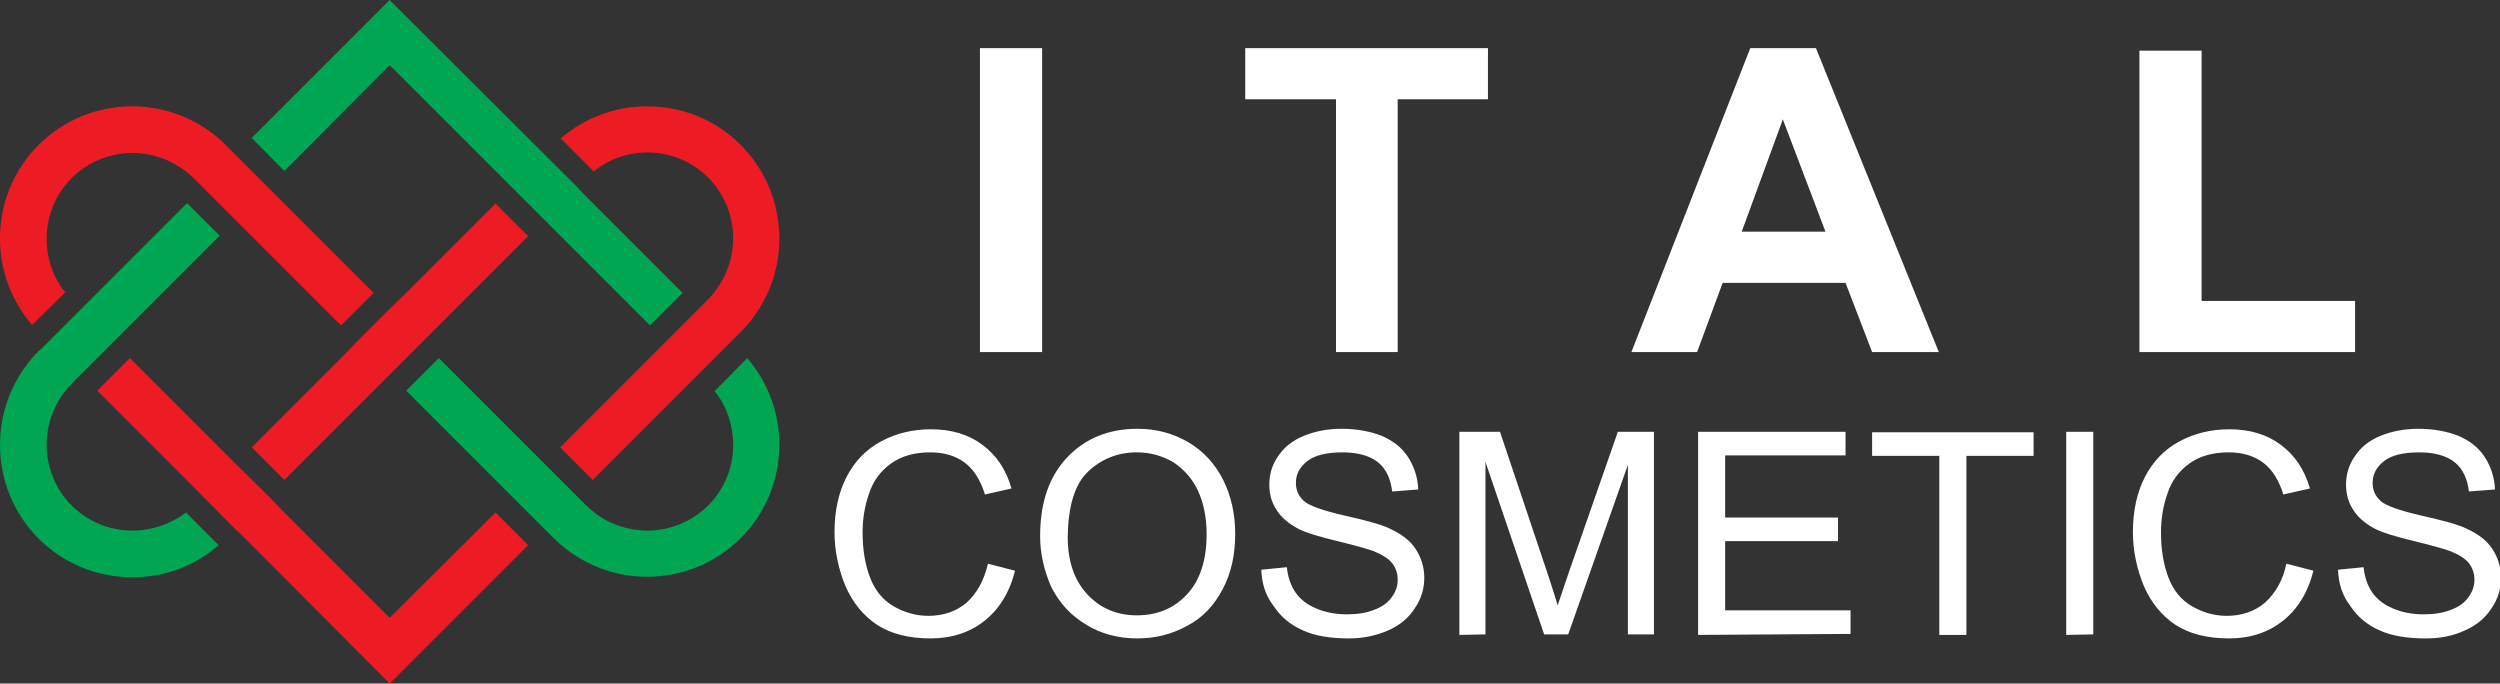 <?xml version="1.0" encoding="utf-8"?>
<!-- Generator: Adobe Illustrator 25.2.1, SVG Export Plug-In . SVG Version: 6.00 Build 0)  -->
<svg version="1.1" id="Layer_1" xmlns="http://www.w3.org/2000/svg" xmlns:xlink="http://www.w3.org/1999/xlink" x="0px" y="0px"
	 viewBox="0 0 498.5 136.3" style="enable-background:new 0 0 498.5 136.3;" xml:space="preserve">
<rect x="0" y="0" width="498.5" height="136.3" fill="#333333" stroke="none"/>
<style type="text/css">
	.st0{fill:#ED1C24;}
	.st1{fill:#00A651;}
	.st2{fill:#FFFFFF;}
</style>
<g>
	<polygon class="st0" points="98.8,40.6 105.3,47.1 87.5,64.9 85.5,66.9 84.3,68.1 77.7,74.7 76.5,75.9 74.5,77.9 56.7,95.7 
		50.2,89.2 68,71.4 71.2,68.1 77.7,61.6 81,58.4 	"/>
	<path class="st0" d="M13,58.3c-2.4-3-3.7-6.7-3.7-10.7c0-4.6,1.8-8.9,5-12.1c3.2-3.2,7.6-5,12.1-5c3.9,0,7.6,1.3,10.7,3.7
		c0.5,0.4,1,0.8,1.5,1.3l0.6,0.6l7.8,7.8l1.3,1.3l2,2L68,64.9l6.5-6.5L56.7,40.6l-3.3-3.3l-6.5-6.5L45,28.9
		c-0.5-0.5-0.9-0.9-1.4-1.3c-4.8-4.1-10.8-6.4-17.2-6.4c-7,0-13.7,2.7-18.7,7.7S0,40.5,0,47.6C0,54,2.3,60,6.4,64.8L13,58.3z"/>
	<path class="st1" d="M26.4,105.8c-4.6,0-8.9-1.8-12.1-5s-5-7.6-5-12.1c0-3.9,1.3-7.7,3.7-10.7c0.4-0.5,0.8-1,1.3-1.5l1.9-1.9l0,0
		l6.5-6.5l3.3-3.3L43.8,47l-6.5-6.5L19.4,58.4l-3.3,3.3l-6.5,6.5l-1.3,1.3l0,0L7.7,70c-0.5,0.5-0.9,0.9-1.3,1.4
		C2.3,76.2,0,82.3,0,88.7c0,7,2.7,13.7,7.7,18.7s11.6,7.7,18.7,7.7c6.4,0,12.4-2.2,17.2-6.4l-6.5-6.5
		C34,104.5,30.3,105.8,26.4,105.8z"/>
	<polygon class="st0" points="77.7,123.2 56.7,102.2 53.5,98.9 46.9,92.4 43.7,89.2 25.9,71.4 19.4,77.9 37.2,95.7 46.9,105.5 
		48.2,106.7 50.2,108.7 77.7,136.3 105.3,108.7 98.8,102.2 	"/>
	<polygon class="st1" points="77.7,13 98.8,34.1 102,37.3 108.5,43.8 111.8,47.1 129.6,64.9 136.1,58.4 118.3,40.6 116.3,38.6 
		115.1,37.3 77.7,0 50.2,27.5 56.7,34.1 	"/>
	<path class="st0" d="M129.1,30.4c4.6,0,8.9,1.8,12.1,5c3.2,3.2,5,7.6,5,12.1c0,3.9-1.3,7.6-3.7,10.7c-0.4,0.5-0.8,1-1.3,1.5
		l-8.4,8.4l-3.3,3.3l-17.8,17.8l6.5,6.5L136,77.9l2-2l1.3-1.3l6.5-6.5l0,0l0,0l1.3-1.3l0.6-0.6c0.5-0.5,0.9-1,1.3-1.4
		c4.1-4.8,6.4-10.8,6.4-17.2c0-7-2.7-13.7-7.7-18.7s-11.6-7.7-18.7-7.7c-6.4,0-12.4,2.3-17.2,6.4l6.6,6.6
		C121.4,31.7,125.2,30.4,129.1,30.4z"/>
	<path class="st1" d="M142.5,78c2.4,3,3.7,6.8,3.7,10.7c0,4.6-1.8,8.9-5,12.1s-7.6,5-12.1,5c-3.9,0-7.7-1.3-10.7-3.7
		c-0.5-0.4-1-0.8-1.5-1.3l-0.6-0.6l-1.3-1.3l-9.8-9.8L87.5,71.4L81,77.9l29.4,29.4c0.5,0.5,1,0.9,1.4,1.3c4.8,4.1,10.8,6.4,17.2,6.4
		c7,0,13.7-2.7,18.7-7.7s7.7-11.6,7.7-18.7c0-6.4-2.3-12.4-6.4-17.2L142.5,78z"/>
</g>
<g>
	<path class="st2" d="M195.4,70.2V9.6h12.4v60.6H195.4z M266.4,70.2V19.8h-18.1V9.6h48.4v10.2h-18v50.4H266.4z M386.6,70.2h-13.3
		L368,56.4h-24.5l-5.1,13.8h-13.1L349,9.6h13.1L386.6,70.2L386.6,70.2z M364,46.2l-8.5-22.4l-8.2,22.4H364z M426.6,70.2V10.1H439V60
		h30.6v10.2H426.6z"/>
	<path class="st2" d="M197,112.4l5.4,1.4c-1.1,4.4-3.2,7.7-6.1,10c-2.9,2.3-6.5,3.5-10.7,3.5c-4.4,0-7.9-0.9-10.7-2.7
		c-2.7-1.8-4.8-4.3-6.3-7.7c-1.4-3.4-2.2-7-2.2-10.8c0-4.2,0.8-7.9,2.4-11c1.6-3.1,3.9-5.5,6.9-7.1s6.3-2.4,9.9-2.4
		c4.1,0,7.5,1,10.3,3.1s4.7,4.9,5.8,8.7l-5.3,1.2c-0.9-2.9-2.3-5.1-4.1-6.4s-4-2-6.8-2c-3.1,0-5.7,0.7-7.8,2.2s-3.6,3.5-4.4,6
		c-0.9,2.5-1.3,5.1-1.3,7.8c0,3.4,0.5,6.4,1.5,9s2.6,4.5,4.7,5.7s4.4,1.9,6.9,1.9c3,0,5.6-0.9,7.6-2.6
		C194.8,118.3,196.2,115.8,197,112.4L197,112.4z M207.4,106.9c0-6.7,1.8-11.9,5.4-15.7c3.6-3.8,8.3-5.7,14-5.7
		c3.8,0,7.1,0.9,10.2,2.7c3,1.8,5.3,4.3,6.9,7.5c1.6,3.2,2.4,6.8,2.4,10.8c0,4.1-0.8,7.8-2.5,11s-4,5.7-7.1,7.3
		c-3.1,1.7-6.4,2.5-9.9,2.5c-3.8,0-7.3-0.9-10.3-2.8c-3-1.8-5.3-4.3-6.9-7.5C208.2,113.8,207.4,110.4,207.4,106.9L207.4,106.9z
		 M212.9,107c0,4.9,1.3,8.7,3.9,11.5c2.6,2.8,5.9,4.2,9.9,4.2c4.1,0,7.4-1.4,10-4.2c2.6-2.8,3.9-6.8,3.9-12c0-3.3-0.6-6.2-1.7-8.6
		c-1.1-2.4-2.8-4.3-4.9-5.7c-2.2-1.3-4.6-2-7.3-2c-3.8,0-7.1,1.3-9.8,3.9C214.3,96.6,213,100.9,212.9,107L212.9,107z M251.5,113.6
		l5.1-0.5c0.2,2,0.8,3.7,1.7,5c0.9,1.3,2.2,2.4,4.1,3.2c1.8,0.8,3.9,1.2,6.2,1.2c2.1,0,3.9-0.3,5.4-0.9c1.6-0.6,2.7-1.4,3.5-2.5
		s1.2-2.2,1.2-3.5s-0.4-2.4-1.1-3.3s-2-1.7-3.7-2.4c-1.1-0.4-3.5-1.1-7.2-2s-6.4-1.7-7.9-2.5c-1.9-1-3.4-2.3-4.3-3.8
		c-1-1.5-1.4-3.2-1.4-5c0-2.1,0.6-4,1.8-5.7c1.2-1.8,2.9-3.1,5.1-4s4.7-1.4,7.5-1.4c3,0,5.7,0.5,8,1.4c2.3,1,4.1,2.4,5.3,4.3
		c1.2,1.9,1.9,4,2,6.4l-5.2,0.4c-0.3-2.5-1.2-4.5-2.8-5.8c-1.6-1.3-4-2-7.1-2c-3.3,0-5.6,0.6-7.1,1.8c-1.5,1.2-2.2,2.6-2.2,4.3
		c0,1.4,0.5,2.6,1.6,3.6c1,0.9,3.7,1.9,8.1,2.9s7.4,1.8,9,2.6c2.4,1.1,4.1,2.4,5.2,4.1s1.7,3.6,1.7,5.7c0,2.2-0.6,4.2-1.9,6.1
		c-1.2,1.9-3,3.4-5.3,4.4s-4.9,1.6-7.8,1.6c-3.7,0-6.8-0.5-9.2-1.6c-2.5-1.1-4.4-2.7-5.8-4.8C252.3,118.7,251.6,116.3,251.5,113.6
		L251.5,113.6z M291,126.6V86.1h8.1l9.6,28.6c0.9,2.7,1.5,4.7,1.9,6c0.5-1.5,1.2-3.6,2.2-6.5l9.8-28.1h7.2v40.4h-5.2V92.7
		l-11.9,33.8h-4.8l-11.7-34.4v34.4L291,126.6L291,126.6z M338.6,126.6V86.1H368v4.7h-24v12.4h22.5v4.7H344v13.8h25v4.7L338.6,126.6
		L338.6,126.6z M386.7,126.6V90.9h-13.4v-4.7h32.2v4.7h-13.4v35.7L386.7,126.6L386.7,126.6z M412,126.6V86.1h5.4v40.4L412,126.6
		L412,126.6z M455.9,112.4l5.4,1.4c-1.1,4.4-3.2,7.7-6.1,10s-6.5,3.5-10.7,3.5c-4.4,0-7.9-0.9-10.7-2.7c-2.7-1.8-4.8-4.3-6.3-7.7
		c-1.4-3.4-2.2-7-2.2-10.8c0-4.2,0.8-7.9,2.4-11s3.9-5.5,6.9-7.1s6.3-2.4,9.9-2.4c4.1,0,7.5,1,10.3,3.1s4.7,4.9,5.8,8.7l-5.3,1.2
		c-0.9-2.9-2.3-5.1-4.1-6.4c-1.8-1.3-4-2-6.8-2c-3.1,0-5.7,0.7-7.8,2.2c-2.1,1.5-3.6,3.5-4.4,6c-0.9,2.5-1.3,5.1-1.3,7.8
		c0,3.4,0.5,6.4,1.5,9s2.6,4.5,4.7,5.7s4.4,1.9,6.9,1.9c3,0,5.6-0.9,7.6-2.6C453.7,118.3,455.2,115.8,455.9,112.4L455.9,112.4z
		 M466.2,113.6l5.1-0.5c0.2,2,0.8,3.7,1.7,5c0.9,1.3,2.2,2.4,4.1,3.2c1.8,0.8,3.9,1.2,6.2,1.2c2.1,0,3.9-0.3,5.4-0.9
		c1.6-0.6,2.7-1.4,3.5-2.5s1.2-2.2,1.2-3.5s-0.4-2.4-1.1-3.3s-2-1.7-3.7-2.4c-1.1-0.4-3.5-1.1-7.2-2s-6.4-1.7-7.9-2.5
		c-1.9-1-3.4-2.3-4.3-3.8c-1-1.5-1.4-3.2-1.4-5c0-2.1,0.6-4,1.8-5.7c1.2-1.8,2.9-3.1,5.1-4s4.7-1.4,7.5-1.4c3,0,5.7,0.5,8,1.4
		c2.3,1,4.1,2.4,5.3,4.3c1.2,1.9,1.9,4,2,6.4l-5.2,0.4c-0.3-2.5-1.2-4.5-2.8-5.8c-1.6-1.3-4-2-7.1-2c-3.3,0-5.6,0.6-7.1,1.8
		c-1.5,1.2-2.2,2.6-2.2,4.3c0,1.4,0.5,2.6,1.6,3.6c1,0.9,3.7,1.9,8.1,2.9s7.4,1.8,9,2.6c2.4,1.1,4.1,2.4,5.2,4.1s1.7,3.6,1.7,5.7
		c0,2.2-0.6,4.2-1.9,6.1c-1.2,1.9-3,3.4-5.3,4.4c-2.3,1.1-4.9,1.6-7.8,1.6c-3.7,0-6.8-0.5-9.2-1.6c-2.5-1.1-4.4-2.7-5.8-4.8
		C467,118.7,466.3,116.3,466.2,113.6L466.2,113.6z"/>
</g>
</svg>
